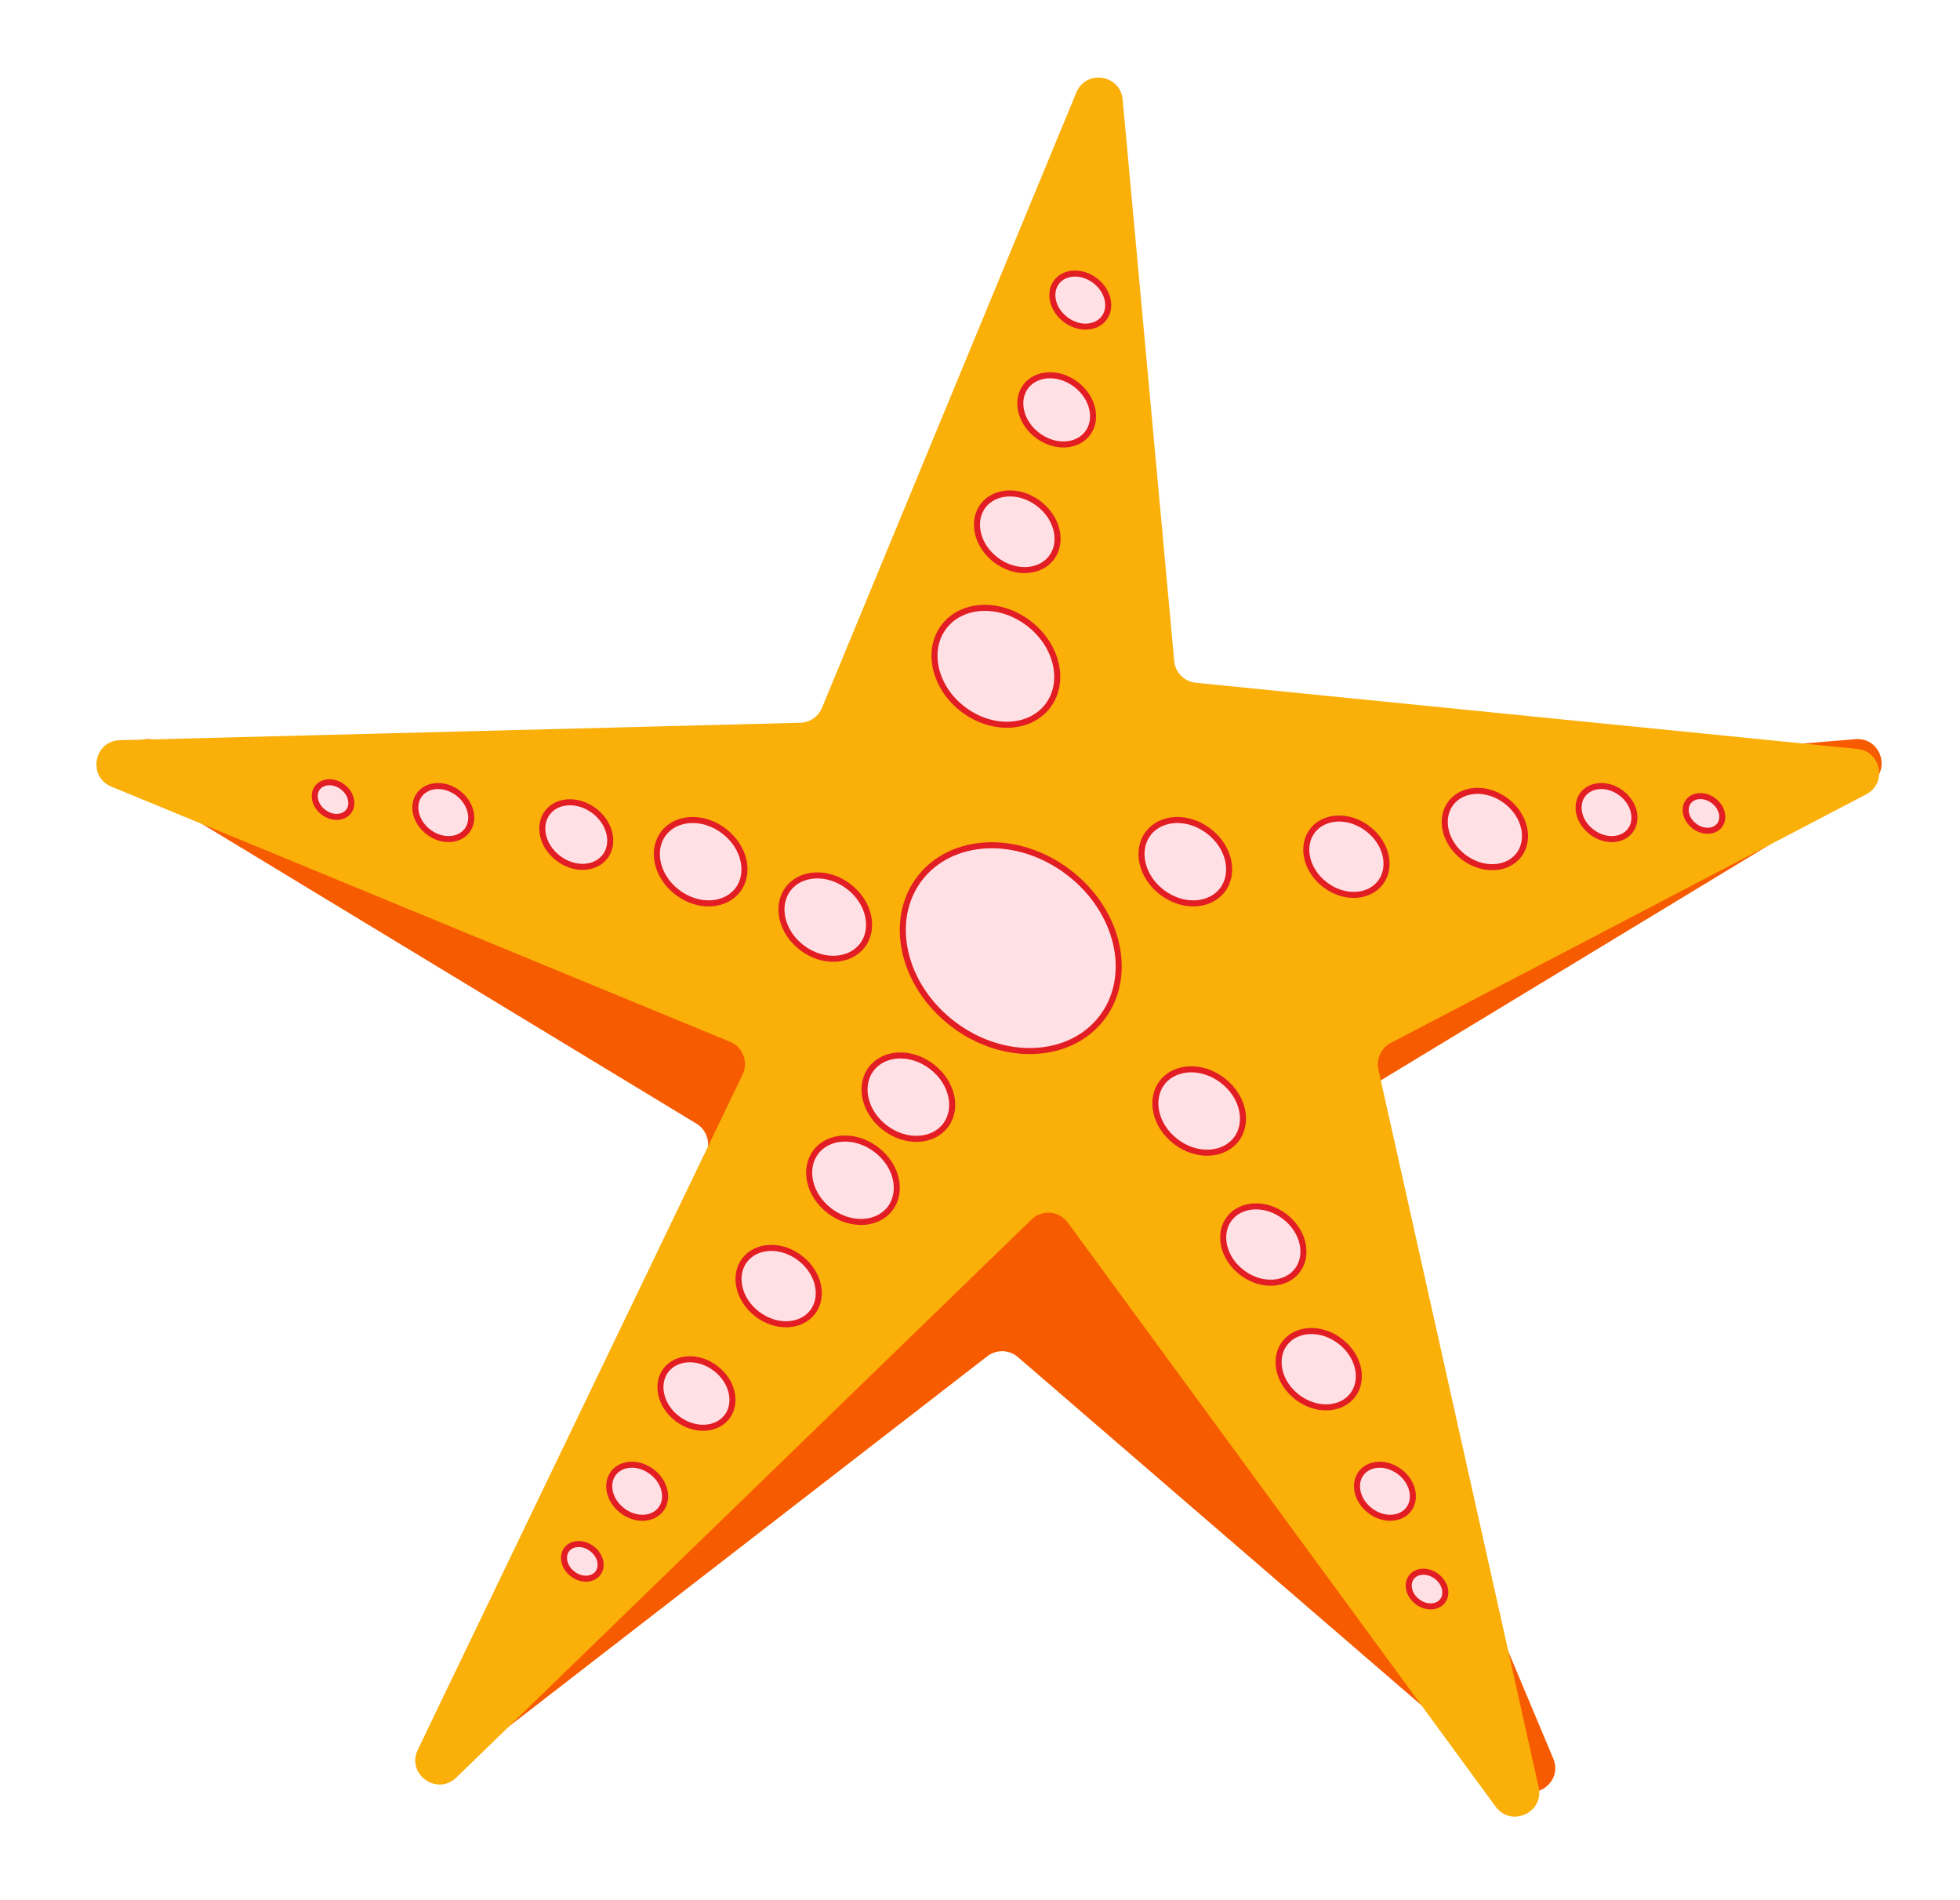 <?xml version="1.0" encoding="UTF-8"?> <svg xmlns="http://www.w3.org/2000/svg" width="325" height="315" viewBox="0 0 325 315" fill="none"> <path d="M174.592 43.08C176.169 39.379 181.608 40.059 182.224 44.035L195.281 128.21C195.603 130.285 197.475 131.758 199.567 131.583L307.66 122.543C311.871 122.191 313.68 127.76 310.067 129.95L217.067 186.315C215.372 187.343 214.685 189.457 215.452 191.285L257.56 291.549C259.196 295.445 254.459 298.887 251.259 296.127L168.776 224.978C167.336 223.736 165.22 223.68 163.716 224.843L83.406 286.973C80.129 289.508 75.632 286 77.294 282.205L117.081 191.313C117.886 189.476 117.205 187.327 115.49 186.288L22.536 129.95C18.922 127.76 20.731 122.191 24.942 122.543L133.87 131.653C135.589 131.797 137.207 130.822 137.883 129.235L174.592 43.08Z" fill="#F65B00"></path> <path d="M178.475 15.338C180.071 11.477 185.772 12.341 186.154 16.501L194.702 109.58C194.878 111.488 196.381 113.003 198.288 113.194L307.992 124.165C311.944 124.56 312.967 129.85 309.448 131.689L230.613 172.904C229.009 173.743 228.168 175.554 228.563 177.321L255.132 296.278C256.076 300.507 250.562 303.009 248.001 299.514L177.053 202.679C175.618 200.721 172.784 200.482 171.041 202.172L75.664 294.688C72.457 297.799 67.337 294.109 69.274 290.083L123.133 178.143C124.13 176.072 123.179 173.588 121.053 172.711L18.464 130.41C14.467 128.762 15.564 122.825 19.886 122.714L132.702 119.821C134.283 119.781 135.692 118.812 136.296 117.351L178.475 15.338Z" fill="#FAAF09"></path> <path d="M182.716 168.729C177.468 175.604 166.426 176.18 158.008 169.753C149.59 163.327 147.235 152.524 152.483 145.649C157.732 138.774 168.773 138.198 177.192 144.625C185.61 151.051 187.965 161.854 182.716 168.729Z" fill="#FFE1E5" stroke="#E21D24"></path> <path d="M173.736 117.031C170.782 120.901 164.515 121.267 159.693 117.586C154.871 113.904 153.572 107.763 156.526 103.893C159.481 100.022 165.748 99.656 170.57 103.338C175.392 107.019 176.691 113.16 173.736 117.031Z" fill="#FFE1E5" stroke="#E21D24"></path> <path d="M174.339 92.478C172.421 94.99 168.314 95.261 165.118 92.821C161.922 90.381 161.1 86.347 163.018 83.835C164.935 81.323 169.043 81.052 172.239 83.492C175.435 85.932 176.257 89.966 174.339 92.478Z" fill="#FFE1E5" stroke="#E21D24"></path> <path d="M180.329 71.851C178.604 74.11 174.899 74.363 172.006 72.154C169.112 69.946 168.38 66.305 170.104 64.046C171.829 61.787 175.534 61.534 178.428 63.742C181.321 65.951 182.054 69.592 180.329 71.851Z" fill="#FFE1E5" stroke="#E21D24"></path> <path d="M202.698 147.552C200.608 150.291 196.14 150.577 192.673 147.93C189.205 145.283 188.304 140.898 190.395 138.159C192.485 135.421 196.953 135.134 200.42 137.781C203.888 140.428 204.789 144.813 202.698 147.552Z" fill="#FFE1E5" stroke="#E21D24"></path> <path d="M251.855 141.742C249.945 144.243 245.856 144.512 242.673 142.083C239.49 139.653 238.673 135.637 240.582 133.136C242.491 130.635 246.581 130.365 249.763 132.795C252.946 135.225 253.764 139.241 251.855 141.742Z" fill="#FFE1E5" stroke="#E21D24"></path> <path d="M270.317 137.712C269.009 139.425 266.171 139.64 263.93 137.93C261.689 136.219 261.148 133.424 262.457 131.711C263.765 129.997 266.603 129.782 268.844 131.493C271.085 133.203 271.626 135.998 270.317 137.712Z" fill="#FFE1E5" stroke="#E21D24"></path> <path d="M183.061 52.751C181.753 54.465 178.914 54.68 176.673 52.969C174.433 51.259 173.892 48.464 175.2 46.75C176.508 45.036 179.347 44.822 181.587 46.532C183.828 48.243 184.369 51.038 183.061 52.751Z" fill="#FFE1E5" stroke="#E21D24"></path> <path d="M285.132 136.824C284.299 137.916 282.448 138.087 280.952 136.945C279.456 135.802 279.133 133.972 279.967 132.881C280.8 131.789 282.651 131.617 284.147 132.76C285.643 133.902 285.966 135.732 285.132 136.824Z" fill="#FFE1E5" stroke="#E21D24"></path> <path d="M204.995 188.883C202.904 191.622 198.436 191.909 194.969 189.261C191.502 186.614 190.6 182.229 192.691 179.49C194.782 176.752 199.249 176.465 202.717 179.112C206.184 181.76 207.085 186.145 204.995 188.883Z" fill="#FFE1E5" stroke="#E21D24"></path> <path d="M224.301 231.294C222.392 233.795 218.302 234.065 215.119 231.635C211.936 229.205 211.119 225.189 213.028 222.688C214.937 220.187 219.027 219.917 222.209 222.347C225.392 224.777 226.21 228.793 224.301 231.294Z" fill="#FFE1E5" stroke="#E21D24"></path> <path d="M233.577 250.227C232.269 251.94 229.43 252.155 227.19 250.445C224.949 248.734 224.408 245.939 225.716 244.225C227.025 242.512 229.863 242.297 232.104 244.008C234.344 245.718 234.885 248.513 233.577 250.227Z" fill="#FFE1E5" stroke="#E21D24"></path> <path d="M239.208 265.412C238.374 266.504 236.524 266.675 235.028 265.533C233.531 264.391 233.209 262.56 234.042 261.469C234.876 260.377 236.726 260.206 238.222 261.348C239.719 262.49 240.041 264.32 239.208 265.412Z" fill="#FFE1E5" stroke="#E21D24"></path> <path d="M99.138 260.82C98.305 261.912 96.454 262.083 94.958 260.941C93.462 259.799 93.139 257.968 93.973 256.877C94.806 255.785 96.657 255.613 98.153 256.756C99.649 257.898 99.972 259.728 99.138 260.82Z" fill="#FFE1E5" stroke="#E21D24"></path> <path d="M109.582 250.227C108.273 251.94 105.435 252.155 103.194 250.445C100.953 248.734 100.413 245.939 101.721 244.225C103.029 242.512 105.868 242.297 108.108 244.008C110.349 245.718 110.89 248.513 109.582 250.227Z" fill="#FFE1E5" stroke="#E21D24"></path> <path d="M134.748 217.517C132.839 220.018 128.749 220.288 125.566 217.858C122.384 215.428 121.566 211.412 123.475 208.911C125.384 206.41 129.474 206.14 132.657 208.57C135.839 211 136.657 215.016 134.748 217.517Z" fill="#FFE1E5" stroke="#E21D24"></path> <path d="M215.115 210.628C213.206 213.129 209.117 213.399 205.934 210.969C202.751 208.539 201.933 204.523 203.843 202.022C205.752 199.522 209.841 199.252 213.024 201.681C216.207 204.111 217.025 208.127 215.115 210.628Z" fill="#FFE1E5" stroke="#E21D24"></path> <path d="M228.893 146.334C226.984 148.835 222.894 149.105 219.711 146.675C216.528 144.245 215.711 140.229 217.62 137.728C219.529 135.228 223.619 134.958 226.801 137.388C229.984 139.817 230.802 143.833 228.893 146.334Z" fill="#FFE1E5" stroke="#E21D24"></path> <path d="M147.589 200.365C145.498 203.103 141.031 203.39 137.563 200.743C134.096 198.096 133.195 193.711 135.286 190.972C137.376 188.233 141.844 187.947 145.311 190.594C148.779 193.241 149.68 197.626 147.589 200.365Z" fill="#FFE1E5" stroke="#E21D24"></path> <path d="M156.774 186.588C154.683 189.326 150.215 189.613 146.748 186.966C143.28 184.319 142.379 179.934 144.47 177.195C146.561 174.457 151.028 174.17 154.496 176.817C157.963 179.464 158.865 183.849 156.774 186.588Z" fill="#FFE1E5" stroke="#E21D24"></path> <path d="M142.997 156.736C140.906 159.475 136.438 159.762 132.971 157.114C129.503 154.467 128.602 150.082 130.693 147.344C132.784 144.605 137.251 144.318 140.719 146.966C144.186 149.613 145.087 153.998 142.997 156.736Z" fill="#FFE1E5" stroke="#E21D24"></path> <path d="M122.331 147.552C120.24 150.29 115.773 150.577 112.305 147.93C108.838 145.283 107.936 140.898 110.027 138.159C112.118 135.42 116.586 135.134 120.053 137.781C123.52 140.428 124.422 144.813 122.331 147.552Z" fill="#FFE1E5" stroke="#E21D24"></path> <path d="M120.544 234.886C118.838 237.122 115.17 237.373 112.305 235.186C109.44 232.999 108.716 229.394 110.422 227.159C112.129 224.924 115.796 224.672 118.661 226.86C121.526 229.047 122.251 232.651 120.544 234.886Z" fill="#FFE1E5" stroke="#E21D24"></path> <path d="M100.329 142.004C98.723 144.107 95.265 144.349 92.558 142.282C89.851 140.216 89.173 136.816 90.779 134.713C92.384 132.609 95.843 132.367 98.55 134.434C101.257 136.5 101.935 139.9 100.329 142.004Z" fill="#FFE1E5" stroke="#E21D24"></path> <path d="M77.435 137.712C76.126 139.425 73.288 139.64 71.047 137.93C68.806 136.219 68.266 133.424 69.574 131.711C70.882 129.997 73.721 129.782 75.961 131.493C78.202 133.203 78.743 135.998 77.435 137.712Z" fill="#FFE1E5" stroke="#E21D24"></path> <path d="M57.807 134.528C56.973 135.62 55.123 135.791 53.626 134.649C52.13 133.506 51.808 131.676 52.641 130.584C53.475 129.493 55.325 129.321 56.821 130.464C58.318 131.606 58.64 133.436 57.807 134.528Z" fill="#FFE1E5" stroke="#E21D24"></path> </svg> 